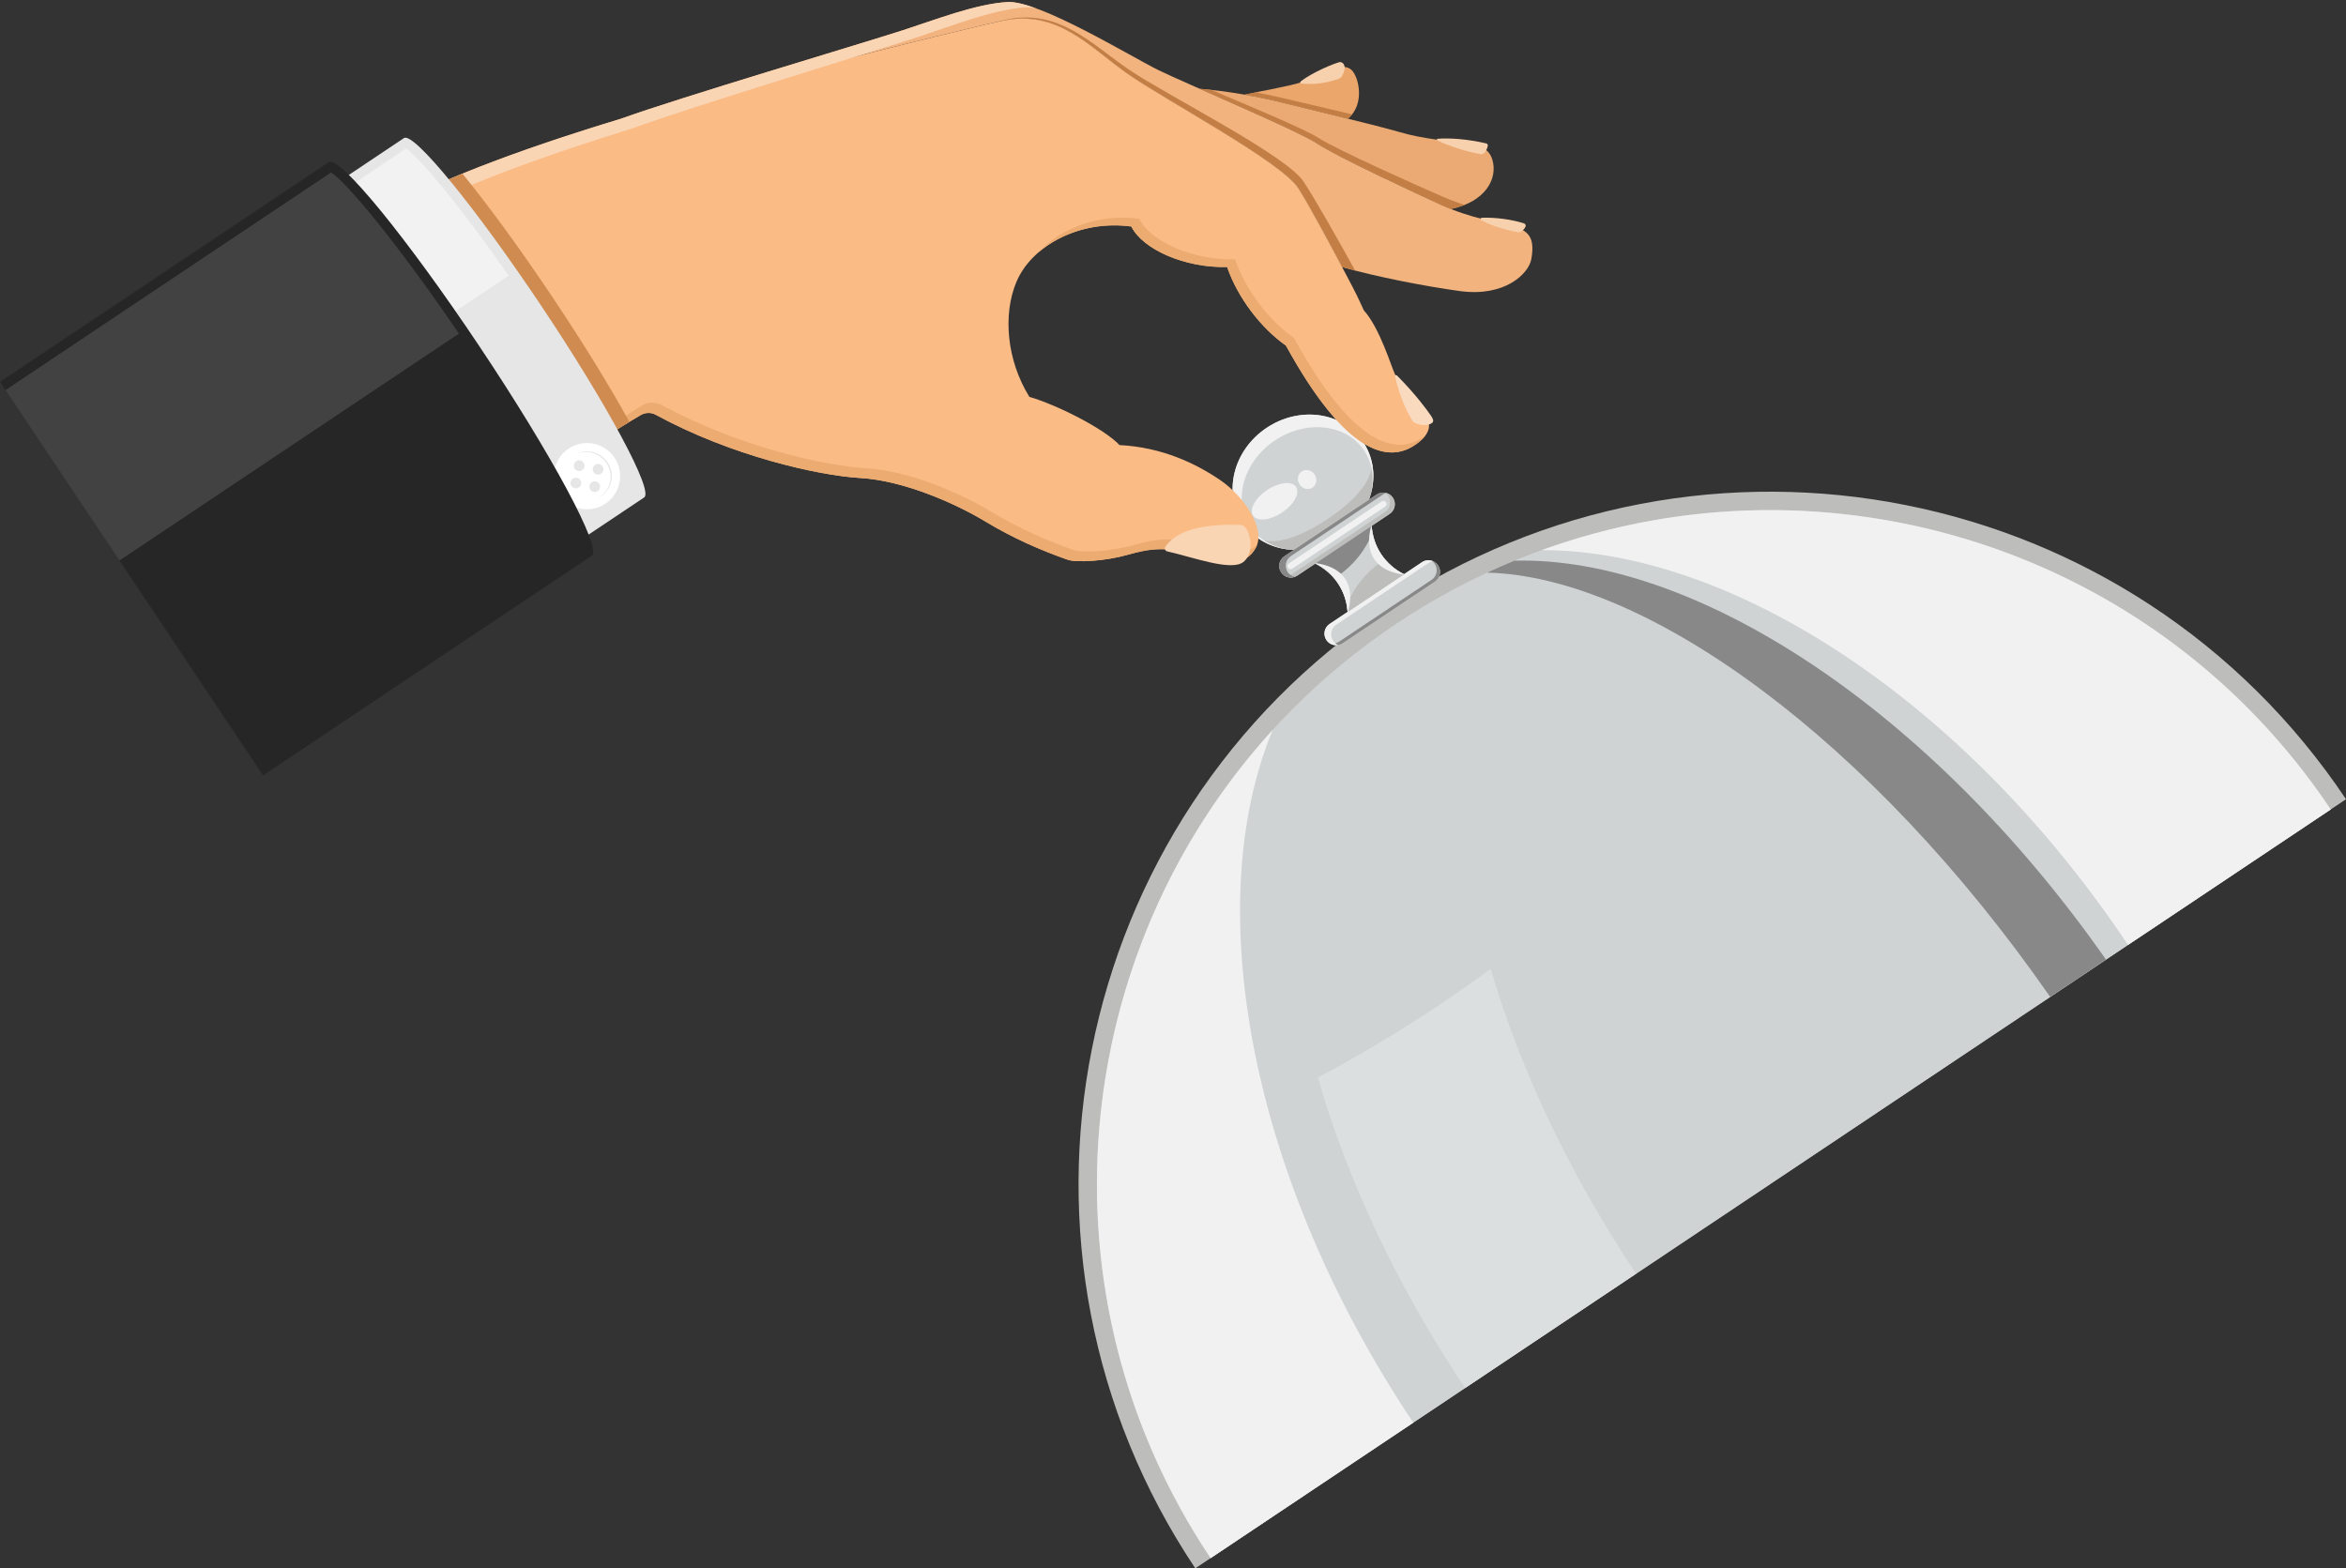 <?xml version="1.0" encoding="UTF-8"?><svg xmlns="http://www.w3.org/2000/svg" xmlns:xlink="http://www.w3.org/1999/xlink" height="467.9" preserveAspectRatio="xMidYMid meet" version="1.0" viewBox="0.0 -0.6 700.0 467.9" width="700.0" zoomAndPan="magnify"><rect x="0.0" y="-0.6" width="700.0" height="467.9" fill="#333333" stroke="none"/><defs><clipPath id="a"><path d="M 321 146 L 700 146 L 700 467.379 L 321 467.379 Z M 321 146"/></clipPath></defs><g><g><path d="M 406.754 131.305 C 412.75 140.273 409.562 152.922 399.641 159.555 C 389.715 166.191 376.809 164.297 370.812 155.328 C 364.816 146.355 368.004 133.707 377.926 127.074 C 387.852 120.438 400.758 122.332 406.754 131.305" fill="#cfd3d4"/></g><g><path d="M 375.766 160.238 C 382.438 164.695 391.93 164.711 399.641 159.555 C 407.348 154.402 410.965 145.625 409.398 137.758 C 409.34 143.195 403.82 149.125 396.109 154.277 C 388.402 159.43 380.812 162.262 375.766 160.238" fill="#bdbdbb"/></g><g><path d="M 377.926 127.074 C 368.004 133.707 364.816 146.355 370.812 155.328 C 374.34 160.602 380.258 163.406 386.555 163.492 C 381.051 163.359 376.012 160.98 373.043 156.539 C 367.738 148.605 371.043 137.086 380.426 130.812 C 389.809 124.539 401.719 125.891 407.023 133.828 C 409.992 138.27 410.262 143.832 408.281 148.969 C 410.609 143.121 410.281 136.578 406.754 131.305 C 400.758 122.332 387.852 120.438 377.926 127.074" fill="#f1f1f1"/></g><g><path d="M 386.727 144.688 C 387.961 146.539 386.094 149.957 382.551 152.324 C 379.008 154.691 375.133 155.113 373.898 153.266 C 372.66 151.414 374.531 147.996 378.074 145.629 C 381.617 143.262 385.488 142.84 386.727 144.688" fill="#f1f1f1"/></g><g><path d="M 392.266 140.988 C 393.156 142.316 392.871 144.066 391.637 144.895 C 390.398 145.719 388.676 145.312 387.785 143.98 C 386.895 142.652 387.18 140.902 388.414 140.074 C 389.652 139.25 391.375 139.656 392.266 140.988" fill="#f1f1f1"/></g><g clip-path="url(#a)"><path d="M 700 237.883 L 356.656 467.379 C 293.285 372.57 318.77 244.336 413.578 180.961 C 508.391 117.586 636.625 143.07 700 237.883" fill="#bdbdbb"/></g><g><path d="M 695.441 240.93 L 361.219 464.332 C 299.527 372.039 324.336 247.211 416.629 185.52 C 508.922 123.828 633.75 148.637 695.441 240.93" fill="#cfd3d4"/></g><g><path d="M 451.867 166.699 C 449.141 167.828 446.426 169.012 443.73 170.27 C 491.492 171.426 558.621 220.445 611.738 296.879 L 628.391 285.746 C 575.973 210.895 505.746 165.336 451.867 166.699" fill="#888"/></g><g><path d="M 361.219 464.332 L 421.695 423.906 C 372.645 350.527 358.148 269.32 379.738 217.215 C 318.852 283.922 308.777 385.879 361.219 464.332" fill="#f1f1f1"/></g><g><path d="M 460.02 163.555 C 516.422 163.523 585.91 207.973 634.965 281.355 L 695.441 240.93 C 643 162.477 544.941 132.801 460.02 163.555" fill="#f1f1f1"/></g><g><path d="M 429.547 299.203 C 417.574 307.207 405.43 314.438 393.227 320.914 C 401.863 350.961 416.582 382.812 437.148 413.578 L 488.188 379.461 C 468.016 349.281 453.48 318.062 444.785 288.523 C 439.824 292.16 434.746 295.727 429.547 299.203" fill="#dbdfe0"/></g><g><path d="M 428.148 172.922 L 400.582 191.348 C 398.988 192.414 396.836 191.984 395.77 190.391 C 394.703 188.801 395.133 186.645 396.727 185.578 L 424.293 167.152 C 425.887 166.086 428.039 166.516 429.105 168.109 C 430.172 169.703 429.742 171.855 428.148 172.922" fill="#cfd3d4"/></g><g><path d="M 427.195 166.723 C 427.535 166.961 427.844 167.262 428.09 167.629 C 429.156 169.223 428.727 171.379 427.133 172.441 L 399.566 190.867 C 398.676 191.465 397.617 191.578 396.664 191.297 C 397.805 192.098 399.355 192.168 400.582 191.348 L 428.148 172.922 C 429.742 171.855 430.172 169.703 429.105 168.109 C 428.637 167.406 427.945 166.945 427.195 166.723" fill="#888"/></g><g><path d="M 397.766 190.605 C 396.699 189.012 397.129 186.855 398.723 185.789 L 426.289 167.363 C 426.688 167.098 427.121 166.926 427.562 166.84 C 426.523 166.406 425.297 166.48 424.293 167.152 L 396.727 185.578 C 395.133 186.645 394.703 188.801 395.77 190.391 C 396.566 191.586 397.98 192.125 399.309 191.871 C 398.699 191.617 398.156 191.191 397.766 190.605" fill="#f1f1f1"/></g><g><path d="M 414.652 152.727 L 387.086 171.152 C 385.488 172.219 383.336 171.789 382.27 170.199 C 381.203 168.605 381.633 166.449 383.227 165.383 L 410.793 146.957 C 412.387 145.895 414.543 146.32 415.605 147.914 C 416.672 149.508 416.242 151.664 414.652 152.727" fill="#cfd3d4"/></g><g><path d="M 413.285 146.43 C 413.633 146.668 413.945 146.973 414.195 147.348 C 415.262 148.941 414.836 151.094 413.242 152.16 L 385.676 170.586 C 384.91 171.098 384.023 171.254 383.184 171.117 C 384.32 171.902 385.863 171.969 387.086 171.152 L 414.652 152.727 C 416.242 151.664 416.672 149.508 415.605 147.914 C 415.051 147.082 414.199 146.578 413.285 146.43" fill="#bdbdbb"/></g><g><path d="M 384.23 170.125 C 383.164 168.531 383.594 166.375 385.188 165.312 L 412.754 146.883 C 413.016 146.711 413.297 146.59 413.578 146.492 C 412.656 146.258 411.648 146.387 410.793 146.957 L 383.227 165.383 C 381.633 166.449 381.203 168.605 382.27 170.199 C 383.16 171.527 384.809 172.031 386.258 171.547 C 385.461 171.34 384.727 170.863 384.23 170.125" fill="#888"/></g><g><path d="M 418.914 170.746 C 416.23 169.398 413.887 167.43 412.152 164.832 C 410.414 162.238 409.492 159.316 409.273 156.32 L 392.461 167.559 C 395.145 168.906 397.488 170.879 399.227 173.473 C 400.961 176.07 401.883 178.988 402.102 181.984 L 418.914 170.746" fill="#cfd3d4"/></g><g><path d="M 418.914 170.746 C 416.23 169.398 413.887 167.43 412.152 164.832 C 410.414 162.238 409.492 159.316 409.273 156.32 L 392.461 167.559 C 395.145 168.906 397.488 170.879 399.227 173.473 C 400.961 176.07 401.883 178.988 402.102 181.984 L 418.914 170.746" fill="#cfd3d4"/></g><g><path d="M 398.098 172.008 C 398.262 171.902 398.434 171.812 398.598 171.703 C 403.895 168.16 407.633 163.316 409.527 158.223 C 409.414 157.594 409.32 156.961 409.273 156.32 L 392.461 167.559 C 394.609 168.641 396.523 170.133 398.098 172.008" fill="#888"/></g><g><path d="M 413.281 166.297 C 413.113 166.402 412.945 166.492 412.781 166.602 C 407.48 170.145 403.742 174.988 401.848 180.086 C 401.961 180.715 402.055 181.348 402.102 181.984 L 418.914 170.746 C 416.766 169.668 414.855 168.172 413.281 166.297" fill="#bdbdbb"/></g><g><path d="M 401.34 172.062 C 399.625 169.5 396.598 168.008 392.641 167.441 L 392.461 167.559 C 395.145 168.906 397.488 170.879 399.227 173.473 C 400.961 176.07 401.883 178.988 402.102 181.984 L 402.281 181.863 C 403.27 177.992 403.051 174.621 401.34 172.062" fill="#f1f1f1"/></g><g><path d="M 410.039 166.246 C 408.324 163.684 408.105 160.312 409.094 156.441 L 409.273 156.32 C 409.492 159.316 410.414 162.238 412.152 164.832 C 413.887 167.43 416.23 169.398 418.914 170.746 L 418.738 170.867 C 414.781 170.301 411.75 168.809 410.039 166.246" fill="#f1f1f1"/></g><g><path d="M 413.32 150.562 L 385.594 169.098 C 385.164 169.383 384.586 169.27 384.301 168.84 C 384.016 168.414 384.129 167.836 384.559 167.547 L 412.285 149.016 C 412.711 148.727 413.289 148.844 413.578 149.27 C 413.863 149.699 413.746 150.277 413.32 150.562" fill="#f1f1f1"/></g><g><path d="M 382.891 30.078 C 388.184 31.395 395.438 33.148 402.176 34.816 C 407.398 30.488 405.418 22.348 403.316 20.324 C 400.035 17.156 392.301 22.602 388.277 23.938 C 384.793 25.09 378.199 26.16 371.367 27.652 C 375.297 28.34 379.211 29.16 382.891 30.078" fill="#eba66c"/></g><g><path d="M 388.121 23.672 C 391.641 20.977 397.91 18.355 399.84 17.902 C 400.992 17.977 401.961 19.41 400.477 22.027 C 400.223 22.477 399.801 22.812 399.312 22.977 C 395.148 24.34 391.973 24.688 388.312 24.336 C 387.98 24.301 387.859 23.875 388.121 23.672" fill="#f7d0ad"/></g><g><path d="M 417.523 38.789 C 410.441 36.742 393.055 32.605 382.891 30.078 C 374.945 28.102 365.934 26.539 357.969 25.895 C 370.977 31.645 388.941 39.496 393.066 42.258 C 398.895 46.16 423.559 57.57 429.781 60.422 C 430.859 60.914 431.902 61.355 432.926 61.762 C 443.281 59.617 446.922 52.707 445.32 47.156 C 443.219 39.879 433.277 43.344 417.523 38.789" fill="#ebaa73"/></g><g><path d="M 403.441 33.527 C 396.207 31.805 388.09 29.934 382.309 28.559 C 379.855 27.977 377.301 27.438 374.711 26.949 C 373.613 27.176 372.496 27.406 371.367 27.652 C 375.297 28.34 379.211 29.16 382.891 30.078 C 388.184 31.395 395.438 33.148 402.176 34.816 C 402.656 34.414 403.078 33.984 403.441 33.527" fill="#c27e44"/></g><g><path d="M 429.023 40.797 C 432.512 40.539 437.832 40.871 443.457 42.195 C 443.77 42.27 443.988 42.574 443.934 42.891 C 443.82 43.566 443.418 44.484 442.852 45.066 C 442.574 45.352 442.172 45.477 441.781 45.41 C 438.012 44.766 432.668 43.109 428.926 41.348 C 428.656 41.223 428.73 40.82 429.023 40.797" fill="#f7d0ad"/></g><g><path d="M 429.781 60.422 C 423.559 57.57 398.895 46.16 393.066 42.258 C 387.238 38.355 353.77 24.289 345.715 20.352 C 337.66 16.414 310.051 -0.551 300.594 0.008 C 291.141 0.566 278.914 5.352 269.578 8.371 C 256.207 12.695 202.582 28.578 185.262 34.836 C 195.156 31.848 202.789 29.75 205.578 29.004 C 214.59 26.598 282.668 9.109 299.078 5.602 C 315.484 2.09 325.035 13.332 336.195 21.238 C 347.355 29.145 382.441 47.664 387.453 55.668 C 390.707 60.863 395.672 70.062 400.449 79.074 C 410.59 82 425.211 84.82 435.52 86.246 C 448.965 88.105 456.145 81.102 456.922 76.688 C 459.234 63.535 448.59 69.035 429.781 60.422" fill="#f2b37e"/></g><g><path d="M 430.406 58.062 C 424.133 55.32 399.273 44.336 393.383 40.535 C 389.562 38.074 374.078 31.555 361.434 26.23 C 360.262 26.102 359.105 25.988 357.969 25.895 C 370.977 31.645 388.941 39.496 393.066 42.258 C 398.895 46.16 423.559 57.57 429.781 60.422 C 430.859 60.914 431.902 61.355 432.926 61.762 C 434.426 61.453 435.781 61.039 437.008 60.547 C 434.938 59.887 432.738 59.082 430.406 58.062" fill="#c27e44"/></g><g><path d="M 441.969 65.07 C 444.316 66.586 449.949 68.23 453.004 68.715 C 453.32 68.766 453.648 68.691 453.91 68.508 C 454.555 68.055 454.961 67.527 455.188 67.016 C 455.355 66.637 455.145 66.191 454.754 66.062 C 451.066 64.855 446.07 64.223 442.164 64.375 C 441.797 64.391 441.66 64.871 441.969 65.07" fill="#f7d0ad"/></g><g><path d="M 299.52 5.41 C 298.434 5.664 297.113 5.992 295.609 6.371 C 296.93 6.07 298.098 5.809 299.078 5.602 C 315.484 2.09 325.035 13.332 336.195 21.238 C 347.355 29.145 382.441 47.664 387.453 55.668 C 390.707 60.863 395.672 70.062 400.449 79.074 C 401.688 79.434 403 79.789 404.359 80.141 C 398.84 70.211 392.746 59.359 388.949 53.574 C 383.766 45.68 348.289 27.914 336.965 20.25 C 325.637 12.586 315.848 1.547 299.52 5.41" fill="#c27e44"/></g><g><path d="M 426.148 124.938 C 424.961 121.605 417.277 113.277 416.199 111.012 C 415.121 108.746 411.648 97.164 406.941 92.012 C 405.117 88.023 404.77 87.258 401.926 81.867 C 396.719 72.012 391.043 61.398 387.453 55.668 C 382.441 47.664 347.355 29.145 336.195 21.238 C 325.035 13.332 315.484 2.09 299.078 5.602 C 282.668 9.109 214.59 26.598 205.578 29.004 C 196.566 31.41 137.086 47.895 113.863 63.191 L 167.469 138.988 C 172.172 135.031 183.633 127.656 191.199 123.25 C 192.574 122.445 194.27 122.406 195.672 123.172 C 218.176 135.438 244.086 141.293 256.727 142.035 C 269.781 142.801 285.262 149.734 293.789 154.883 C 302.312 160.031 310.621 163.629 318.539 166.41 C 321.195 167.344 329.91 166.836 336.59 164.914 C 343.27 162.992 348.781 162.359 356.641 165.242 C 364.496 168.125 371.824 168.707 374.848 162.562 C 377.574 157.012 371.23 147.523 364.074 142.645 C 356.918 137.77 346.746 132.824 334.051 132.211 C 329.355 127.215 315.121 120.117 307.148 117.82 C 300.453 107.047 299.105 93.367 303.316 83.438 C 307.844 72.75 322.102 64.883 337.566 66.984 C 340.973 73.855 353.68 79.43 366.148 79.062 C 369.324 88.332 376.371 97.402 383.691 102.508 C 401.773 135.391 414.113 136.973 421.398 132.684 C 424.133 131.074 427.336 128.27 426.148 124.938" fill="#fabb85"/></g><g><path d="M 423.754 130.387 C 416.469 134.676 404.129 133.094 386.047 100.207 C 378.727 95.102 371.68 86.031 368.504 76.766 C 356.035 77.133 343.328 71.559 339.922 64.684 C 327.816 63.039 316.469 67.52 309.93 74.664 C 316.652 68.891 326.812 65.523 337.566 66.984 C 340.973 73.855 353.68 79.43 366.148 79.062 C 369.324 88.332 376.371 97.402 383.691 102.508 C 401.773 135.391 414.113 136.973 421.398 132.684 C 422.805 131.855 424.324 130.707 425.32 129.336 C 424.801 129.723 424.273 130.082 423.754 130.387" fill="#ebab71"/></g><g><path d="M 421.652 125.277 C 424.254 126.887 426.613 126.098 427.176 125.691 C 427.734 125.281 427.922 124.836 426.918 123.375 C 425.816 121.777 422.57 117.234 416.82 111.434 C 416.598 111.211 416.199 111.406 416.266 111.715 C 417.219 116.02 419.07 121.277 421.652 125.277" fill="#fadabe"/></g><g><path d="M 358.434 162.348 C 350.574 159.465 345.066 160.098 338.387 162.02 C 331.703 163.945 322.992 164.449 320.332 163.516 C 312.418 160.734 304.109 157.137 295.582 151.988 C 287.059 146.844 271.574 139.906 258.52 139.141 C 245.883 138.398 219.973 132.543 197.465 120.277 C 196.066 119.516 193.676 119.219 192.301 120.02 C 186.539 123.375 173.906 131.605 166.125 137.094 L 167.469 138.988 C 172.172 135.031 183.633 127.656 191.199 123.25 C 192.574 122.445 194.27 122.406 195.672 123.172 C 218.176 135.438 244.086 141.293 256.727 142.035 C 269.781 142.801 285.262 149.738 293.789 154.883 C 302.312 160.031 310.621 163.629 318.539 166.41 C 321.195 167.344 329.91 166.836 336.59 164.914 C 343.27 162.992 348.781 162.359 356.641 165.242 C 364.496 168.125 371.824 168.707 374.848 162.562 C 374.957 162.336 375.051 162.098 375.133 161.855 C 371.562 165.602 365.195 164.828 358.434 162.348" fill="#ebab71"/></g><g><path d="M 309.203 1.91 C 305.711 0.633 302.703 -0.113 300.594 0.008 C 291.141 0.566 278.914 5.352 269.578 8.371 C 256.207 12.695 202.582 28.578 185.262 34.836 C 163.203 41.508 129.895 52.633 113.863 63.191 L 116.316 66.656 C 132.887 55.977 166.277 44.633 188.473 37.781 C 188.469 37.781 188.461 37.785 188.457 37.785 C 206.09 31.316 260.652 14.809 274.258 10.328 C 283.758 7.195 296.211 2.266 305.809 1.609 C 306.77 1.543 307.914 1.656 309.203 1.91" fill="#fad5b4"/></g><g><path d="M 347.734 162.543 C 351.676 156.656 361.766 155.77 369.836 156.012 C 370.766 156.043 371.625 156.559 372.039 157.395 C 373.727 160.793 373.523 165.133 370.969 167.113 C 367.316 169.945 355.91 165.629 348.273 163.93 C 347.652 163.793 347.379 163.074 347.734 162.543" fill="#fad5b4"/></g><g><path d="M 167.469 138.988 C 171.508 135.59 180.527 129.676 187.785 125.277 C 182.262 115.207 174.332 102.246 165.074 88.398 C 155.074 73.438 145.438 60.305 137.98 51.219 C 128.496 55.109 119.941 59.191 113.863 63.191 L 167.469 138.988" fill="#cf8b50"/></g><g><path d="M 120.539 40.598 C 123.402 38.684 141.77 61.137 161.562 90.746 C 181.355 120.359 195.078 145.914 192.215 147.828 L 167.141 164.59 L 95.465 57.355 L 120.539 40.598" fill="#e6e6e6"/></g><g><path d="M 97.102 59.809 L 121.168 43.723 C 124.895 46.195 136.398 59.598 151.781 81.648 L 124.078 100.164 L 97.102 59.809" fill="#f2f2f2"/></g><g><path d="M 169.863 143.48 C 170.027 142.613 170.867 142.047 171.734 142.211 C 172.602 142.379 173.168 143.215 173.004 144.082 C 172.836 144.949 172 145.516 171.133 145.352 C 170.266 145.184 169.695 144.348 169.863 143.48 Z M 178.633 145.16 C 178.465 146.027 177.629 146.594 176.762 146.43 C 175.895 146.262 175.328 145.426 175.492 144.559 C 175.66 143.691 176.496 143.121 177.363 143.289 C 178.23 143.453 178.797 144.293 178.633 145.16 Z M 170.855 138.301 C 171.02 137.434 171.855 136.867 172.723 137.031 C 173.59 137.199 174.16 138.035 173.992 138.902 C 173.828 139.77 172.988 140.336 172.125 140.172 C 171.258 140.004 170.688 139.168 170.855 138.301 Z M 179.621 139.98 C 179.457 140.848 178.621 141.414 177.754 141.246 C 176.887 141.082 176.32 140.246 176.484 139.379 C 176.648 138.512 177.488 137.941 178.355 138.109 C 179.223 138.273 179.789 139.113 179.621 139.98 Z M 184.453 143.59 C 185.477 138.227 181.965 133.047 176.602 132.02 C 171.238 130.996 166.059 134.512 165.035 139.871 C 164.008 145.234 167.523 150.414 172.887 151.438 C 178.246 152.465 183.426 148.949 184.453 143.59" fill="#e6e6e6"/></g><g><path d="M 170.258 143.238 C 170.426 142.371 171.262 141.805 172.129 141.969 C 172.996 142.137 173.562 142.973 173.398 143.84 C 173.23 144.707 172.395 145.273 171.527 145.109 C 170.66 144.941 170.094 144.105 170.258 143.238 Z M 179.027 144.914 C 178.863 145.781 178.023 146.352 177.156 146.188 C 176.289 146.02 175.723 145.184 175.891 144.316 C 176.055 143.449 176.891 142.883 177.758 143.047 C 178.625 143.211 179.191 144.051 179.027 144.914 Z M 171.25 138.059 C 171.414 137.191 172.254 136.625 173.121 136.789 C 173.984 136.957 174.555 137.793 174.391 138.66 C 174.223 139.527 173.387 140.094 172.52 139.93 C 171.652 139.762 171.086 138.926 171.25 138.059 Z M 180.02 139.738 C 179.852 140.605 179.016 141.172 178.148 141.008 C 177.281 140.84 176.715 140.004 176.879 139.137 C 177.047 138.27 177.883 137.699 178.75 137.867 C 179.617 138.031 180.184 138.871 180.02 139.738 Z M 184.848 143.344 C 185.875 137.984 182.359 132.805 176.996 131.777 C 171.637 130.754 166.457 134.27 165.43 139.629 C 164.402 144.992 167.918 150.172 173.281 151.195 C 178.645 152.223 183.82 148.707 184.848 143.344" fill="#fff"/></g><g><path d="M 176.172 134.41 C 180.188 135.18 182.82 139.059 182.051 143.074 C 181.598 145.441 180.051 147.305 178.047 148.297 C 180.234 147.363 181.93 145.391 182.41 142.879 C 183.18 138.863 180.547 134.984 176.531 134.215 C 174.883 133.898 173.27 134.18 171.871 134.871 C 173.18 134.312 174.664 134.121 176.172 134.41" fill="#e6e6e6"/></g><g><path d="M 98.098 47.781 C 101.234 45.684 121.348 70.27 143.02 102.699 C 164.695 135.125 179.727 163.109 176.59 165.207 L 78.492 230.777 L 0 113.352 L 98.098 47.781" fill="#262626"/></g><g><path d="M 1.637 115.801 L 98.785 50.863 C 103.078 53.543 117.633 70.609 136.934 98.949 L 35.633 166.66 L 1.637 115.801" fill="#424242"/></g></g></svg>